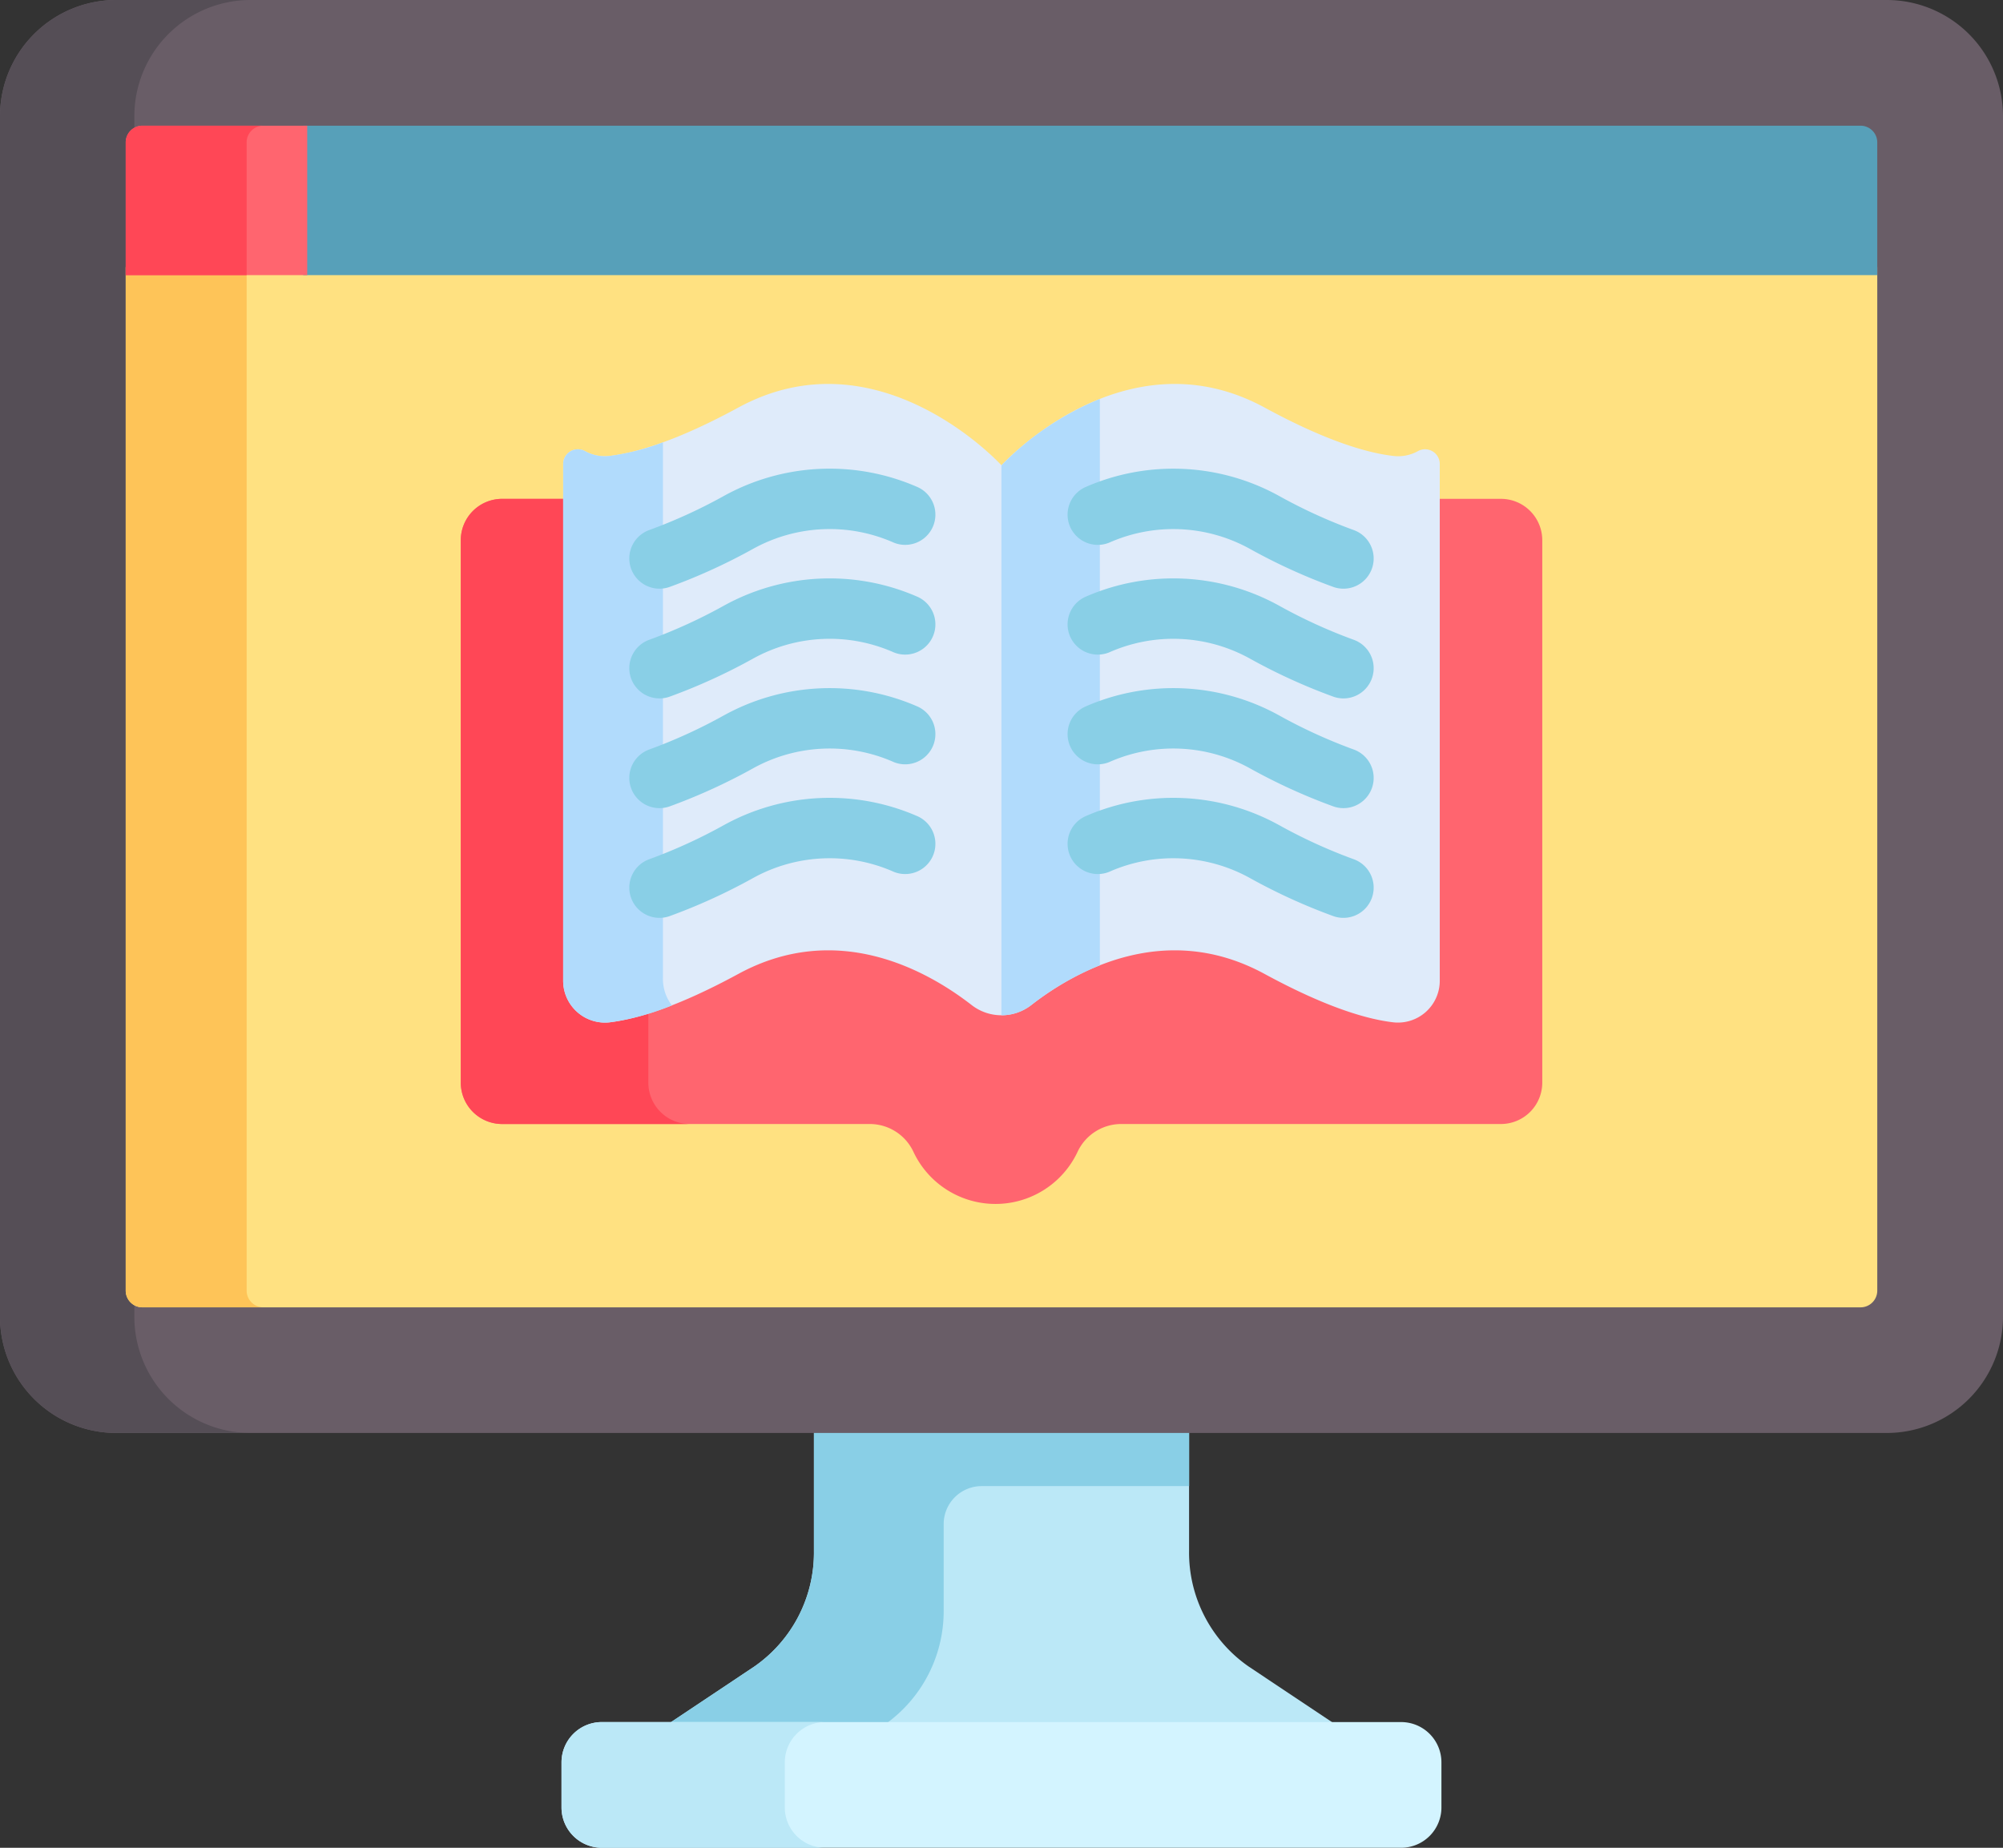 <svg xmlns="http://www.w3.org/2000/svg" id="ebook" width="142.29" height="131.289" viewBox="0 0 142.29 131.289"><rect x="0" y="0" width="142.29" height="131.289" fill="#333333" stroke="none"/><path id="Path_4" data-name="Path 4" d="M180.486,384.795v8.76a9.854,9.854,0,0,1-4.242,8.219l-6.368,4.248h47.87l-6.368-4.248a9.854,9.854,0,0,1-4.242-8.219v-8.76Z" transform="translate(-122.666 -283.357)" fill="#bbe8f7"></path><path id="Path_5" data-name="Path 5" d="M180.485,384.795v8.76a9.854,9.854,0,0,1-4.242,8.219l-6.368,4.248h15.451l.134-.089a9.854,9.854,0,0,0,4.242-8.219v-6.065a2.7,2.7,0,0,1,2.7-2.7h14.737v-4.158Z" transform="translate(-122.665 -283.357)" fill="#89cfe6"></path><path id="Path_6" data-name="Path 6" d="M203.184,460.07H146.4a2.863,2.863,0,0,0-2.863,2.863v3.206A2.863,2.863,0,0,0,146.4,469h56.782a2.863,2.863,0,0,0,2.863-2.863v-3.206A2.863,2.863,0,0,0,203.184,460.07Z" transform="translate(-103.648 -337.712)" fill="#d3f4ff"></path><path id="Path_7" data-name="Path 7" d="M159.4,466.138v-3.206a2.863,2.863,0,0,1,2.863-2.863H146.4a2.863,2.863,0,0,0-2.863,2.863v3.206A2.863,2.863,0,0,0,146.4,469h15.866A2.863,2.863,0,0,1,159.4,466.138Z" transform="translate(-103.648 -337.712)" fill="#bbe8f7"></path><g id="Group_3" data-name="Group 3" transform="translate(0 0)"><g id="Group_2" data-name="Group 2"><path id="Path_8" data-name="Path 8" d="M134.039,19.791H8.251A8.26,8.26,0,0,0,0,28.042v85.314a8.26,8.26,0,0,0,8.251,8.251H134.039a8.26,8.26,0,0,0,8.251-8.251V28.042a8.26,8.26,0,0,0-8.251-8.251Z" transform="translate(0 -19.791)" fill="#695d67"></path></g></g><path id="Path_9" data-name="Path 9" d="M9.544,113.356V28.042a8.26,8.26,0,0,1,8.251-8.251H8.251A8.26,8.26,0,0,0,0,28.042v85.314a8.26,8.26,0,0,0,8.251,8.251h9.544A8.26,8.26,0,0,1,9.544,113.356Z" transform="translate(0 -19.791)" fill="#554e56"></path><g id="Group_5" data-name="Group 5" transform="translate(8.931 18.977)"><g id="Group_4" data-name="Group 4"><path id="Path_10" data-name="Path 10" d="M32.137,88.074V160.8a1.187,1.187,0,0,0,1.187,1.187H155.377a1.187,1.187,0,0,0,1.187-1.187V88.074H32.137Z" transform="translate(-32.137 -88.074)" fill="#ffe181"></path></g></g><path id="Path_11" data-name="Path 11" d="M40.727,160.8V88.076h-8.59V160.8a1.187,1.187,0,0,0,1.187,1.187h8.589A1.187,1.187,0,0,1,40.727,160.8Z" transform="translate(-23.206 -69.099)" fill="#fec458"></path><path id="Path_12" data-name="Path 12" d="M188.134,51.928H77.5V62.546h111.82V53.115A1.187,1.187,0,0,0,188.134,51.928Z" transform="translate(-55.963 -42.997)" fill="#57a0b9"></path><path id="Path_13" data-name="Path 13" d="M45.03,51.928H33.324a1.187,1.187,0,0,0-1.187,1.187v9.431H45.03Z" transform="translate(-23.206 -42.997)" fill="#ff656f"></path><path id="Path_14" data-name="Path 14" d="M41.913,51.928H33.324a1.187,1.187,0,0,0-1.187,1.187v9.431h8.589V53.115a1.187,1.187,0,0,1,1.187-1.187Z" transform="translate(-23.206 -42.997)" fill="#ff4756"></path><path id="Path_15" data-name="Path 15" d="M191.668,147.329h-4.908v32.8a2.971,2.971,0,0,1-3.31,2.959c-1.913-.226-4.249-1.092-8.566-3.439-7.027-3.821-13.4-.248-16.575,2.216a3.454,3.454,0,0,1-4.226,0c-3.172-2.464-9.547-6.036-16.575-2.216-4.316,2.347-6.653,3.213-8.566,3.439a2.972,2.972,0,0,1-3.31-2.959v-32.8h-4.908a2.939,2.939,0,0,0-2.939,2.939V188.81a2.939,2.939,0,0,0,2.939,2.939H146.8a3.424,3.424,0,0,1,3.123,1.94,6.441,6.441,0,0,0,11.694,0,3.424,3.424,0,0,1,3.123-1.94h26.932a2.939,2.939,0,0,0,2.939-2.939V150.268A2.939,2.939,0,0,0,191.668,147.329Z" transform="translate(-85.051 -111.885)" fill="#ff656f"></path><g id="Group_6" data-name="Group 6" transform="translate(32.733 35.444)"><path id="Path_16" data-name="Path 16" d="M131.109,188.81V182.6a11.564,11.564,0,0,1-2.167.49,2.972,2.972,0,0,1-3.31-2.959v-32.8h-4.908a2.939,2.939,0,0,0-2.939,2.939V188.81a2.939,2.939,0,0,0,2.939,2.939h13.325A2.939,2.939,0,0,1,131.109,188.81Z" transform="translate(-117.784 -147.329)" fill="#ff4756"></path></g><path id="Path_17" data-name="Path 17" d="M281.927,122.723a2.9,2.9,0,0,1-1.759.348c-1.913-.224-4.824-1.089-9.147-3.44-10-5.439-18.688,4.105-18.688,4.105l-1.411,1.783v35.143l1.411,2.15a3.441,3.441,0,0,0,2.113-.722c3.172-2.464,9.547-6.036,16.574-2.216,4.316,2.347,7.226,3.213,9.138,3.439a2.972,2.972,0,0,0,3.31-2.959V123.644a1.046,1.046,0,0,0-1.543-.921Z" transform="translate(-181.189 -90.675)" fill="#dfebfa"></path><path id="Path_18" data-name="Path 18" d="M259.321,121.789a20.8,20.8,0,0,0-6.988,4.715l-1.411,1.783V163.43l1.411,2.15a3.441,3.441,0,0,0,2.113-.722,20.2,20.2,0,0,1,4.874-2.826V121.789Z" transform="translate(-181.189 -93.443)" fill="#b1dbfc"></path><g id="Group_8" data-name="Group 8" transform="translate(75.84 33.304)"><g id="Group_7" data-name="Group 7"><path id="Path_19" data-name="Path 19" d="M291.781,148.03a41.23,41.23,0,0,1-5.92-2.7,11.23,11.23,0,0,0-10.01-.45,2.147,2.147,0,1,1-1.618-3.978,15.54,15.54,0,0,1,13.679.655,36.972,36.972,0,0,0,5.29,2.421,2.147,2.147,0,1,1-1.422,4.052Z" transform="translate(-272.895 -139.627)" fill="#89cfe6"></path></g></g><g id="Group_10" data-name="Group 10" transform="translate(75.84 41.1)"><g id="Group_9" data-name="Group 9"><path id="Path_20" data-name="Path 20" d="M291.781,176.082a41.229,41.229,0,0,1-5.92-2.7,11.229,11.229,0,0,0-10.01-.45,2.147,2.147,0,1,1-1.618-3.978,15.54,15.54,0,0,1,13.679.655,36.974,36.974,0,0,0,5.29,2.421,2.147,2.147,0,1,1-1.422,4.052Z" transform="translate(-272.895 -167.679)" fill="#89cfe6"></path></g></g><g id="Group_12" data-name="Group 12" transform="translate(75.84 48.896)"><g id="Group_11" data-name="Group 11"><path id="Path_21" data-name="Path 21" d="M291.781,204.134a41.232,41.232,0,0,1-5.92-2.7,11.228,11.228,0,0,0-10.01-.45,2.147,2.147,0,1,1-1.618-3.978,15.539,15.539,0,0,1,13.679.655,36.976,36.976,0,0,0,5.29,2.421,2.147,2.147,0,1,1-1.422,4.052Z" transform="translate(-272.895 -195.731)" fill="#89cfe6"></path></g></g><g id="Group_14" data-name="Group 14" transform="translate(75.84 56.692)"><g id="Group_13" data-name="Group 13"><path id="Path_22" data-name="Path 22" d="M291.781,232.186a41.23,41.23,0,0,1-5.92-2.7,11.229,11.229,0,0,0-10.01-.45,2.147,2.147,0,1,1-1.618-3.978,15.54,15.54,0,0,1,13.679.655,36.973,36.973,0,0,0,5.29,2.421,2.147,2.147,0,1,1-1.422,4.052Z" transform="translate(-272.895 -223.783)" fill="#89cfe6"></path></g></g><path id="Path_23" data-name="Path 23" d="M145.5,122.723a2.9,2.9,0,0,0,1.759.348c1.913-.224,4.824-1.089,9.147-3.44,10-5.439,18.688,4.105,18.688,4.105v39.076a3.441,3.441,0,0,1-2.113-.722c-3.172-2.464-9.547-6.036-16.575-2.216-4.317,2.347-7.226,3.213-9.138,3.439a2.972,2.972,0,0,1-3.31-2.959v-36.71a1.047,1.047,0,0,1,1.543-.921Z" transform="translate(-103.953 -90.675)" fill="#dfebfa"></path><g id="Group_15" data-name="Group 15" transform="translate(40.008 31.431)"><path id="Path_24" data-name="Path 24" d="M151.047,171V132.889a17.135,17.135,0,0,1-3.784.965,2.907,2.907,0,0,1-1.759-.348,1.047,1.047,0,0,0-1.543.921v36.71a2.971,2.971,0,0,0,3.31,2.959,18.264,18.264,0,0,0,4.413-1.2,3.1,3.1,0,0,1-.638-1.887Z" transform="translate(-143.961 -132.889)" fill="#b1dbfc"></path></g><g id="Group_17" data-name="Group 17" transform="translate(44.704 33.304)"><g id="Group_16" data-name="Group 16"><path id="Path_25" data-name="Path 25" d="M160.98,146.714a2.148,2.148,0,0,1,1.315-2.737,36.962,36.962,0,0,0,5.291-2.421,15.538,15.538,0,0,1,13.679-.655,2.147,2.147,0,1,1-1.618,3.978,11.228,11.228,0,0,0-10.01.45,41.2,41.2,0,0,1-5.92,2.7A2.147,2.147,0,0,1,160.98,146.714Z" transform="translate(-160.858 -139.627)" fill="#89cfe6"></path></g></g><g id="Group_19" data-name="Group 19" transform="translate(44.704 41.1)"><g id="Group_18" data-name="Group 18"><path id="Path_26" data-name="Path 26" d="M160.98,174.767a2.148,2.148,0,0,1,1.315-2.737,36.965,36.965,0,0,0,5.291-2.421,15.539,15.539,0,0,1,13.679-.655,2.147,2.147,0,1,1-1.618,3.978,11.228,11.228,0,0,0-10.01.45,41.2,41.2,0,0,1-5.92,2.7A2.147,2.147,0,0,1,160.98,174.767Z" transform="translate(-160.858 -167.679)" fill="#89cfe6"></path></g></g><g id="Group_21" data-name="Group 21" transform="translate(44.704 48.896)"><g id="Group_20" data-name="Group 20"><path id="Path_27" data-name="Path 27" d="M160.98,202.819a2.148,2.148,0,0,1,1.315-2.737,36.965,36.965,0,0,0,5.291-2.421,15.539,15.539,0,0,1,13.679-.655,2.147,2.147,0,1,1-1.618,3.978,11.229,11.229,0,0,0-10.01.45,41.2,41.2,0,0,1-5.92,2.7A2.147,2.147,0,0,1,160.98,202.819Z" transform="translate(-160.858 -195.731)" fill="#89cfe6"></path></g></g><g id="Group_23" data-name="Group 23" transform="translate(44.704 56.692)"><g id="Group_22" data-name="Group 22"><path id="Path_28" data-name="Path 28" d="M160.98,230.871a2.148,2.148,0,0,1,1.315-2.737,36.964,36.964,0,0,0,5.291-2.421,15.539,15.539,0,0,1,13.679-.655,2.147,2.147,0,1,1-1.618,3.978,11.229,11.229,0,0,0-10.01.45,41.2,41.2,0,0,1-5.92,2.7A2.147,2.147,0,0,1,160.98,230.871Z" transform="translate(-160.858 -223.783)" fill="#89cfe6"></path></g></g></svg>